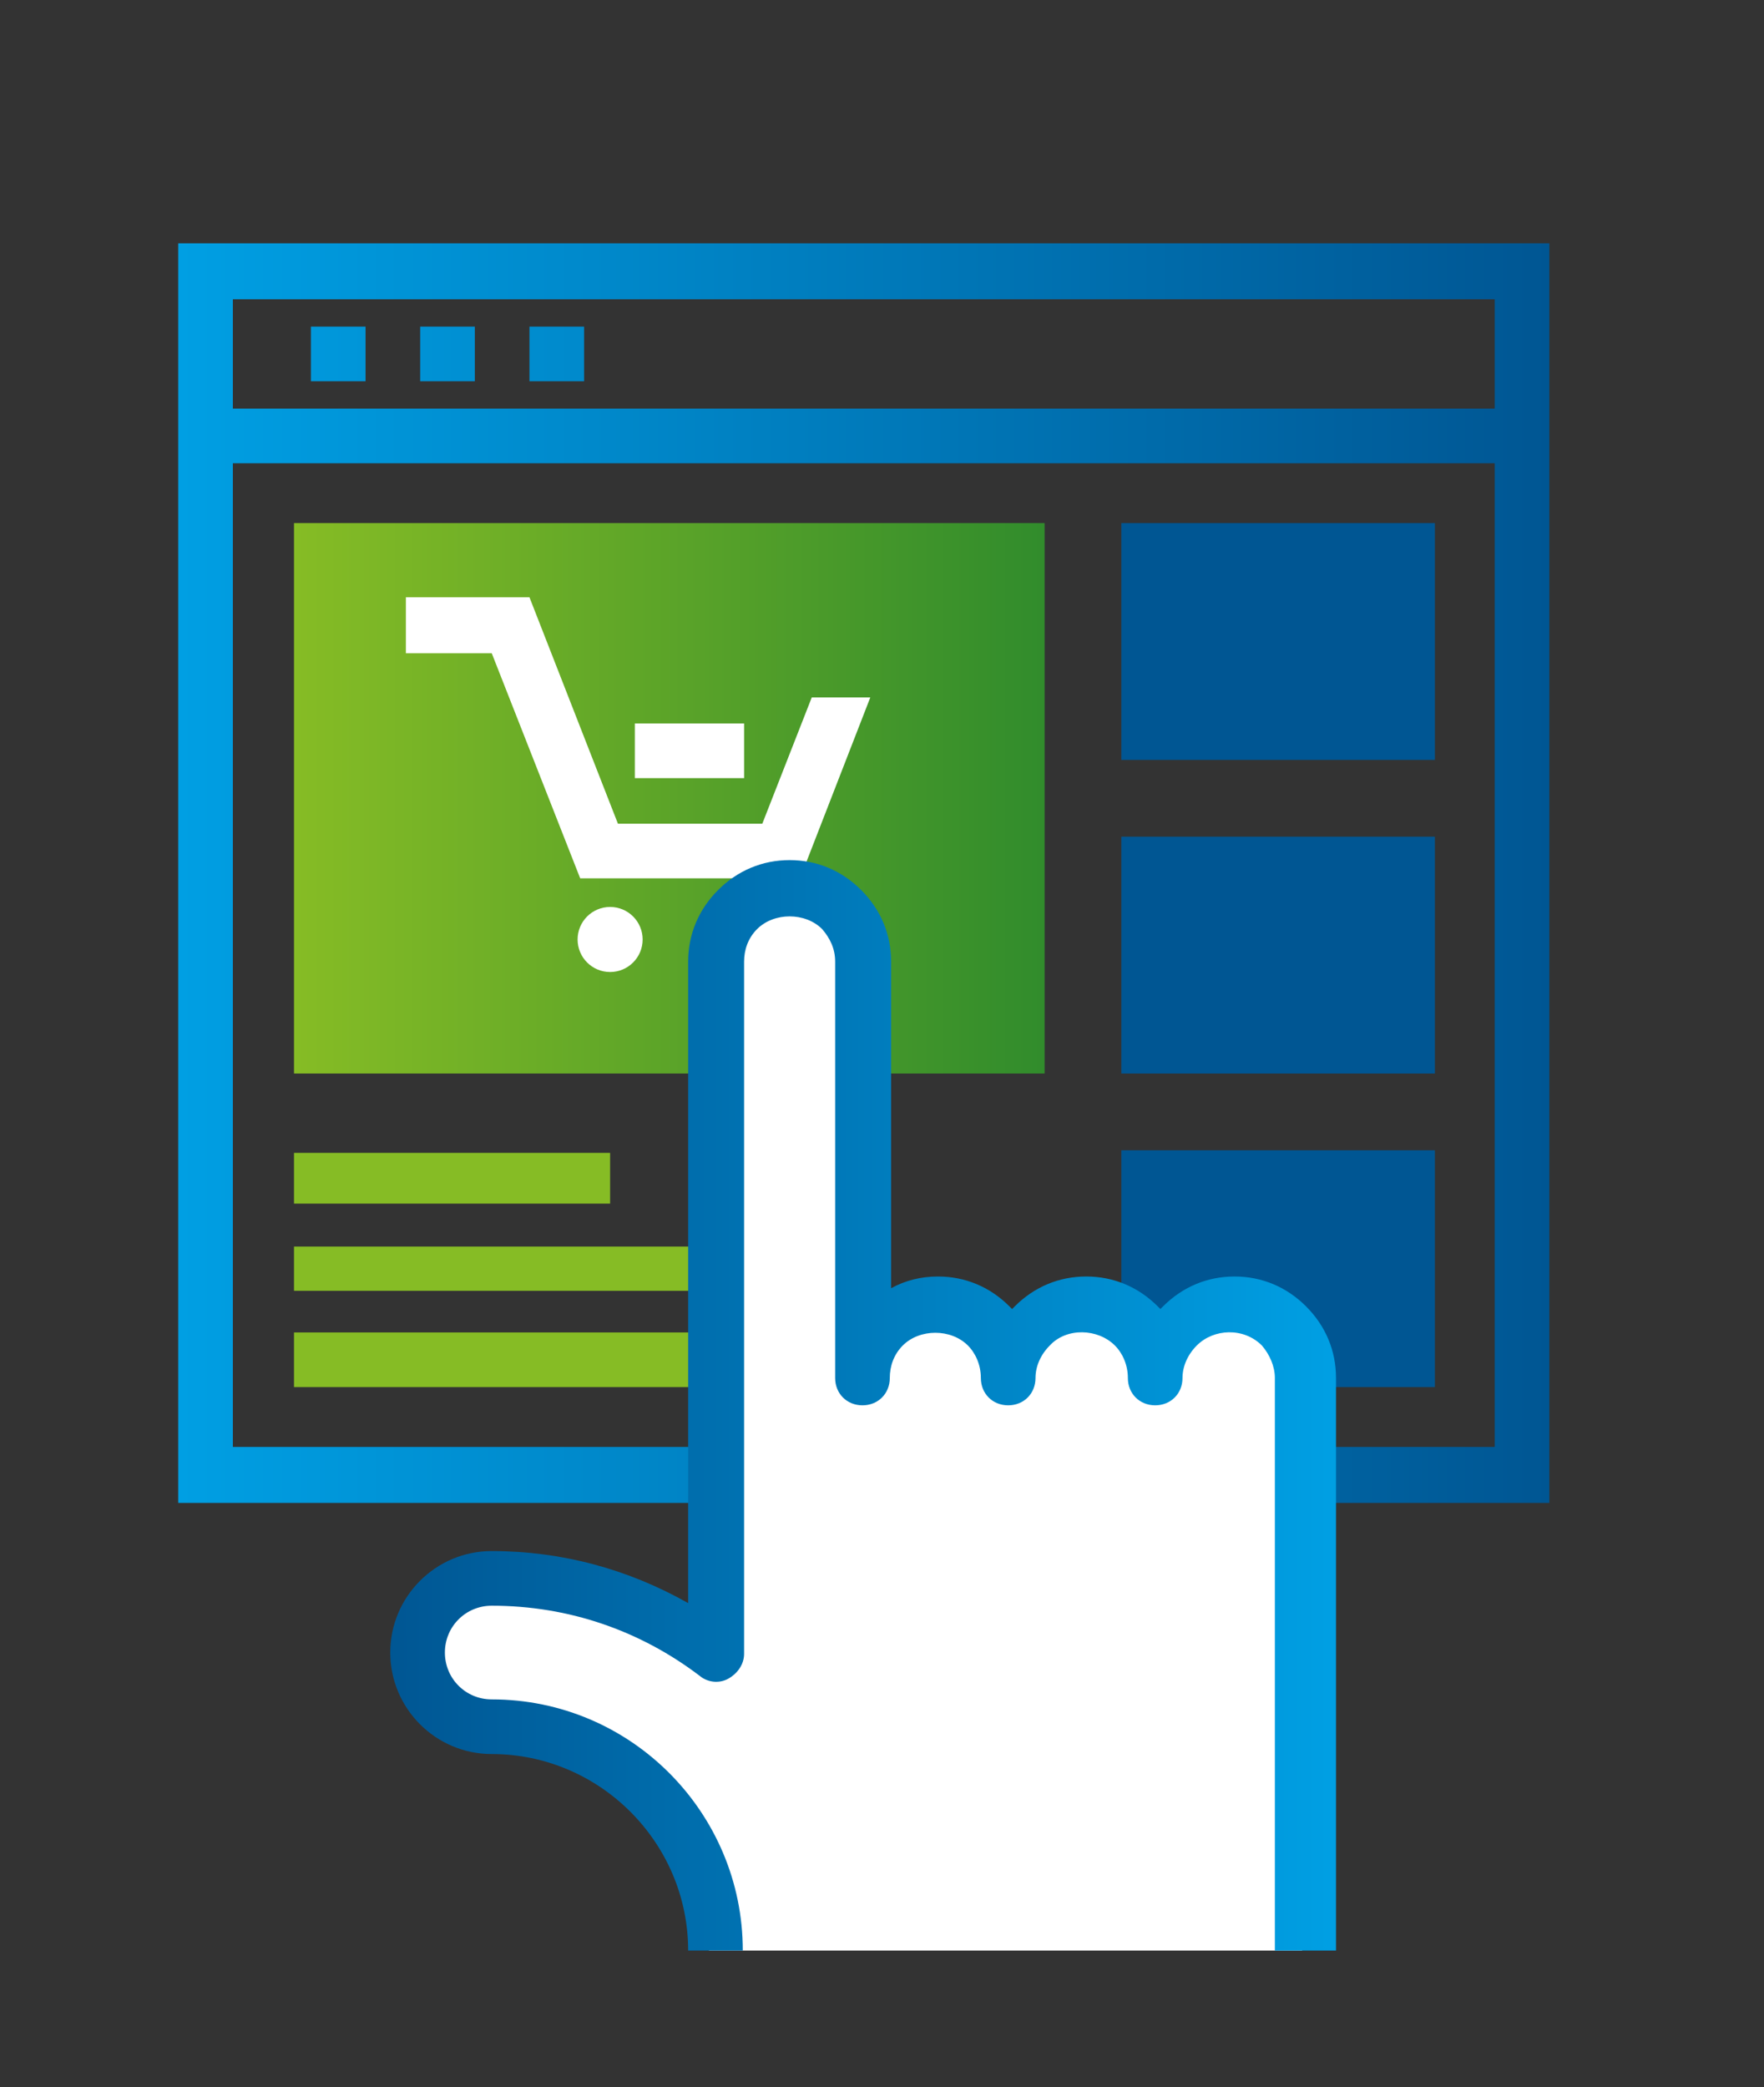 <?xml version="1.0" encoding="utf-8"?>
<!-- Generator: Adobe Illustrator 25.2.3, SVG Export Plug-In . SVG Version: 6.00 Build 0)  -->
<svg version="1.1" id="Laag_1" xmlns="http://www.w3.org/2000/svg" xmlns:xlink="http://www.w3.org/1999/xlink" x="0px" y="0px"
	 viewBox="0 0 135.6 160.4" enable-background="new 0 0 135.6 160.4" xml:space="preserve">
<rect x="0" y="0" width="135.6" height="160.4" fill="#333333" stroke="none"/>
<linearGradient id="SVGID_1_" gradientUnits="userSpaceOnUse" x1="13.722" y1="67.095" x2="119.162" y2="67.095">
	<stop  offset="0" style="stop-color:#009FE3"/>
	<stop  offset="1" style="stop-color:#005693"/>
</linearGradient>
<path fill="url(#SVGID_1_)" d="M119.2,115.5H13.7V31.4h105.4V115.5z M17.9,111.2h97V35.6h-97V111.2z M119.2,35.6H13.7V18.7h105.4
	V35.6z M17.9,31.4h97V23h-97V31.4z M28.1,25.1h-4.2v4.2h4.2V25.1z M36.5,25.1h-4.2v4.2h4.2V25.1z M44.9,25.1h-4.2v4.2h4.2V25.1z"/>
<rect x="86.2" y="88.4" fill="#005693" width="24.1" height="18.2"/>
<rect x="86.2" y="64.3" fill="#005693" width="24.1" height="18.2"/>
<rect x="86.2" y="40.2" fill="#005693" width="24.1" height="18.2"/>
<linearGradient id="SVGID_2_" gradientUnits="userSpaceOnUse" x1="22.579" y1="61.378" x2="80.314" y2="61.378">
	<stop  offset="0" style="stop-color:#86BC25"/>
	<stop  offset="1" style="stop-color:#318C2C"/>
</linearGradient>
<rect x="22.6" y="40.2" fill="url(#SVGID_2_)" width="57.7" height="42.3"/>
<g>
	<g>
		<polygon fill="#FFFFFF" points="66.9,53.6 61.5,67.5 44.6,67.5 37.8,50.2 31.2,50.2 31.2,45.9 40.7,45.9 47.5,63.3 58.6,63.3 
			62.4,53.6 		"/>
		<rect x="48.8" y="55.6" fill="#FFFFFF" width="8.4" height="4.2"/>
	</g>
	<circle fill="#FFFFFF" cx="46.9" cy="72.2" r="2.5"/>
	<circle fill="#FFFFFF" cx="59.2" cy="72.2" r="2.5"/>
</g>
<g>
	<g>
		<rect x="22.6" y="102.4" fill="#86BC25" width="57.7" height="4.2"/>
	</g>
	<g>
		<rect x="22.6" y="95.8" fill="#86BC25" width="38" height="3.4"/>
	</g>
	<g>
		<rect x="22.6" y="88.6" fill="#86BC25" width="24.3" height="3.9"/>
	</g>
</g>
<path fill="#FFFFFF" d="M100.1,149.9v-44c0-1.5-0.6-2.9-1.7-4c-1.1-1.1-2.6-1.7-4-1.7c-1.5,0-2.9,0.6-4,1.7c-1.1,1.1-1.7,2.6-1.7,4
	v0c0-1.5-0.6-2.9-1.7-4c-1.1-1.1-2.5-1.7-4-1.7c-1.4,0-2.9,0.6-4,1.7c-1.1,1.1-1.7,2.6-1.7,4v0c0-1.5-0.6-2.9-1.7-4
	c-1.1-1.1-2.6-1.7-4-1.7c-1.4,0-2.9,0.6-4,1.7c-1.1,1.1-1.7,2.6-1.7,4v-32c0-1.5-0.6-2.9-1.7-4c-1.1-1.1-2.6-1.7-4-1.7
	c-1.4,0-2.9,0.6-4,1.7c-1.1,1.1-1.7,2.6-1.7,4v53.2c-4.8-3.6-10.8-5.8-17.2-5.8c-3.1,0-5.7,2.5-5.7,5.7c0,3.1,2.5,5.7,5.7,5.7
	c9.5,0,17.2,7.7,17.2,17.2H100.1z"/>
<g>
	<linearGradient id="SVGID_3_" gradientUnits="userSpaceOnUse" x1="29.721" y1="108.011" x2="102.214" y2="108.011">
		<stop  offset="0" style="stop-color:#005693"/>
		<stop  offset="1" style="stop-color:#009FE3"/>
	</linearGradient>
	<path fill="url(#SVGID_3_)" d="M102.2,149.9H98v-44c0-0.9-0.4-1.8-1-2.5c-1.4-1.4-3.7-1.3-5,0c-0.7,0.7-1.1,1.6-1.1,2.5
		c0,0,0,0,0,0c0,0,0,0,0,0c0,1.2-0.9,2.1-2.1,2.1s-2.1-0.9-2.1-2.1c0-1-0.4-1.9-1-2.5c-1.3-1.3-3.7-1.4-5,0
		c-0.7,0.7-1.1,1.6-1.1,2.5c0,1.2-0.9,2.1-2.1,2.1c-1.2,0-2.1-0.9-2.1-2.1c0,0,0,0,0,0c0-1-0.4-1.9-1-2.5c-1.3-1.3-3.7-1.3-5,0
		c-0.7,0.7-1,1.6-1,2.5c0,1.2-0.9,2.1-2.1,2.1s-2.1-0.9-2.1-2.1v-32c0-1-0.4-1.8-1-2.5c-1.3-1.3-3.7-1.3-5,0c-0.7,0.7-1,1.6-1,2.5
		v53.2c0,0.8-0.5,1.5-1.2,1.9c-0.7,0.4-1.6,0.3-2.2-0.2c-4.6-3.5-10.1-5.4-16-5.4c-2,0-3.6,1.6-3.6,3.6c0,2,1.6,3.6,3.6,3.6
		c10.7,0,19.3,8.7,19.3,19.3h-4.2c0-8.3-6.8-15.1-15.1-15.1c-4.3,0-7.8-3.5-7.8-7.8c0-4.3,3.5-7.8,7.8-7.8c5.4,0,10.5,1.4,15.1,4
		V73.9c0-2.1,0.8-4,2.3-5.5c1.5-1.5,3.4-2.3,5.5-2.3c2.1,0,4,0.8,5.5,2.3c1.5,1.5,2.3,3.4,2.3,5.5V99c1.1-0.6,2.3-0.9,3.6-0.9
		c2.1,0,4,0.8,5.5,2.3c0.1,0.1,0.1,0.1,0.2,0.2c0.1-0.1,0.1-0.1,0.2-0.2c1.5-1.5,3.4-2.3,5.5-2.3c2.1,0,4,0.8,5.5,2.3
		c0.1,0.1,0.1,0.1,0.2,0.2c0.1-0.1,0.1-0.1,0.2-0.2c1.5-1.5,3.4-2.3,5.5-2.3c2.1,0,4,0.8,5.5,2.3c1.5,1.5,2.3,3.4,2.3,5.5V149.9z"/>
</g>
</svg>
